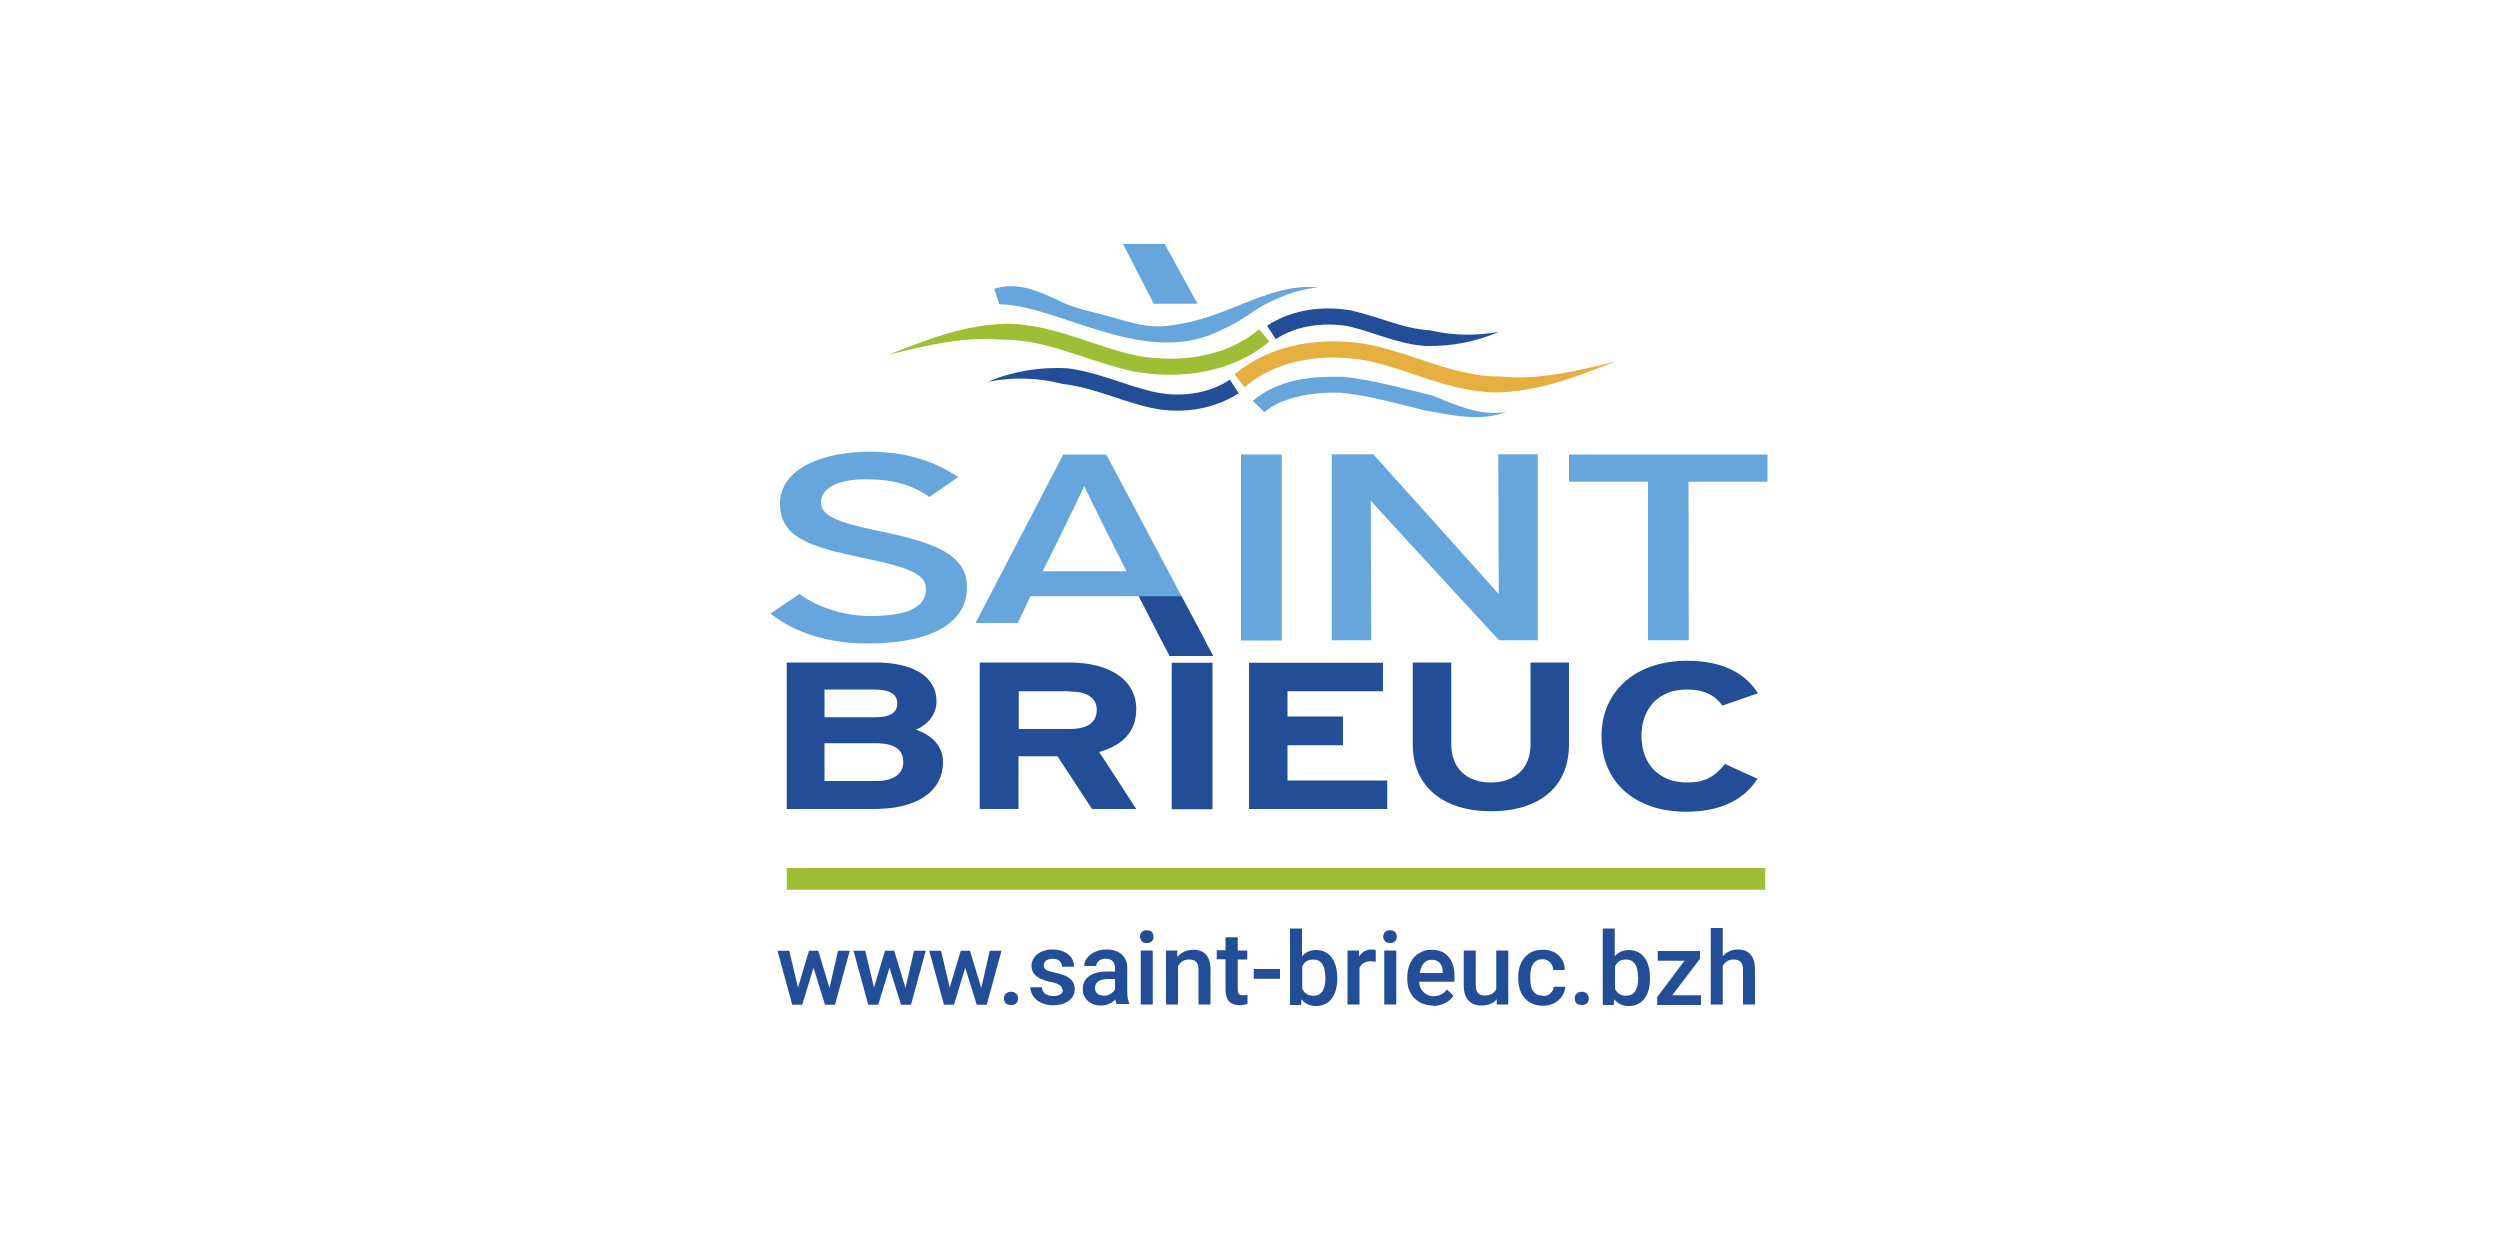 <?xml version="1.0" encoding="UTF-8"?> <svg xmlns="http://www.w3.org/2000/svg" id="Calque_1" data-name="Calque 1" viewBox="0 0 100 50"><defs><style> .cls-1 { fill: #244d98; } .cls-1, .cls-2, .cls-3, .cls-4 { stroke-width: 0px; } .cls-2 { fill: #67a6dd; } .cls-3 { fill: #e6af40; } .cls-4 { fill: #9fbe35; } </style></defs><path class="cls-2" d="M34.67,25.74c-1.58,0-2.94-.46-3.85-1.2l1.16-.78c.73.54,1.8.88,2.82.88,1.52,0,2.24-.36,2.24-1.08,0-.57-.64-.86-2.45-1.23-2.29-.47-3.39-.86-3.39-2.19s1.58-2.07,3.58-2.07c1.47,0,2.58.37,3.55,1.01l-1.15.8c-.68-.48-1.46-.71-2.53-.71-1.27,0-1.81.43-1.81.92s.49.78,2.37,1.16c2.14.45,3.47.91,3.47,2.24s-1.24,2.25-4.01,2.25"></path><path class="cls-2" d="M43.37,19.43c-.12.32-1.66,3.42-1.66,3.42h3.35s-1.57-3.1-1.69-3.42ZM46.46,25.61l-.9-1.76h-4.34l-.51,1.07h-1.69l3.51-6.74h1.72l3.95,7.43h-1.75,0Z"></path><rect class="cls-2" x="49.64" y="18.18" width="1.63" height="7.44"></rect><path class="cls-2" d="M59.96,25.61s-4.96-5.38-5.13-5.58c0,.28.02,5.58.02,5.58h-1.58v-7.44h1.66s4.86,5.4,5.02,5.59c0-.28-.02-5.59-.02-5.59h1.58v7.44h-1.55Z"></path><polygon class="cls-2" points="67.54 19.27 67.55 25.61 65.92 25.61 65.92 19.27 62.76 19.27 62.76 18.18 70.7 18.18 70.7 19.27 67.54 19.27"></polygon><path class="cls-1" d="M35.03,29.73h-2.05v1.51h2.05c.75,0,1.1-.3,1.1-.76,0-.5-.35-.75-1.1-.75M34.94,27.58h-1.96v1.11h2.04c.64,0,.87-.22.87-.55,0-.37-.28-.56-.95-.56M34.98,32.36h-3.51v-5.86h3.54c1.5,0,2.45.55,2.45,1.55,0,.51-.31.91-.82,1.14.62.21,1.08.64,1.08,1.28,0,1.23-1.09,1.89-2.75,1.89"></path><path class="cls-1" d="M42.77,27.65h-2.02v1.51h2.02c.72,0,1.1-.25,1.1-.76s-.42-.74-1.1-.74M43.68,32.36l-1.38-2.11h-1.56v2.11h-1.55v-5.86h3.6c1.46,0,2.66.61,2.66,1.86,0,.88-.5,1.43-1.48,1.72l1.48,2.28h-1.78,0Z"></path><rect class="cls-1" x="46.87" y="26.51" width="1.63" height="5.86"></rect><polygon class="cls-1" points="49.96 32.36 49.96 26.51 55.32 26.51 55.32 27.65 51.5 27.65 51.5 28.66 53.72 28.66 53.72 29.81 51.5 29.81 51.5 31.22 55.49 31.22 55.49 32.36 49.96 32.36"></polygon><path class="cls-1" d="M59.63,32.45c-1.86,0-3.12-.96-3.12-2.66v-3.29h1.54v3.27c0,.94.6,1.53,1.58,1.53s1.59-.58,1.59-1.51v-3.29h1.54v3.27c0,1.7-1.17,2.68-3.13,2.68"></path><path class="cls-1" d="M68.89,28.22c-.28-.4-.72-.64-1.41-.64-1.16,0-1.82.77-1.82,1.86s.67,1.86,1.83,1.86c.69,0,1.1-.23,1.51-.74l1.3.59c-.53.83-1.46,1.32-2.86,1.32-2.02,0-3.38-1.17-3.38-3.02s1.41-3.02,3.43-3.02c1.46,0,2.34.53,2.83,1.3l-1.44.5h.01Z"></path><polygon class="cls-1" points="45.55 23.85 47.26 23.85 48.53 26.24 46.78 26.24 45.55 23.85"></polygon><polygon class="cls-2" points="44.92 9.76 46.59 9.76 47.9 12.15 46.15 12.15 44.92 9.76"></polygon><path class="cls-3" d="M49.79,15.49l-.41-.51c1.5-1.27,3.58-1.53,5.42-1.19,1.85.4,3.46,1.29,5.22,1.27,1.51.15,3.07-.22,4.59-.6-1.5.59-3.05,1.21-4.77,1.24-1.9-.03-3.58-.97-5.24-1.29-1.68-.28-3.51-.04-4.81,1.07"></path><path class="cls-1" d="M51.04,13.58l-.36-.55c1-.66,2.24-.81,3.38-.61,1.16.27,2.07.73,3.13.79.89.21,1.83.24,2.77.06-.9.4-1.91.59-2.93.57-1.12-.07-2.19-.6-3.14-.8-.98-.15-2.04-.02-2.86.53"></path><path class="cls-2" d="M50.58,16.49l-.47-.46c1.11-.9,2.39-.98,3.63-.96,1.28.15,2.35.46,3.55.75.95.38,1.89.83,2.95.66-1.04.4-2.19.12-3.22-.06-1.07-.26-2.31-.61-3.37-.71-1.06-.04-2.34.15-3.07.77"></path><path class="cls-4" d="M50.35,13.15l.42.51c-1.5,1.27-3.58,1.53-5.42,1.2-1.85-.4-3.46-1.29-5.22-1.27-1.51-.15-3.07.22-4.59.6,1.5-.59,3.05-1.22,4.77-1.24,1.9.03,3.58.97,5.24,1.29,1.68.28,3.51.04,4.81-1.07"></path><path class="cls-1" d="M49.19,15.18l.36.55c-1.09.7-2.44.85-3.66.55-1.2-.3-2.25-.8-3.38-.92-.95-.25-1.98-.29-2.99-.09.98-.42,2.08-.6,3.18-.54,1.22.16,2.31.68,3.39.93,1.04.25,2.22.12,3.1-.47"></path><path class="cls-2" d="M39.97,12.17l-.2-.62c.94-.3,1.81.12,2.49.43.7.37,1.38.47,2.19.7.76.22,1.48.44,2.19.36.73-.08,1.49-.27,2.19-.54,1.13-.42,2.58-1.17,3.91-1-.69.05-1.35.29-1.97.59-.6.28-1.13.78-1.84,1.07-3.05,1.64-6.56-.97-8.97-.99"></path><rect class="cls-4" x="31.47" y="34.72" width="39.14" height=".87"></rect><g><path class="cls-1" d="M33.18,39.52l.34-1.49h.47l-.59,2.16h-.4l-.46-1.48-.45,1.48h-.4l-.59-2.16h.47l.35,1.47.44-1.47h.37l.45,1.49h0Z"></path><path class="cls-1" d="M36.22,39.52l.34-1.49h.47l-.59,2.16h-.4l-.46-1.48-.45,1.48h-.4l-.59-2.16h.47l.35,1.47.44-1.47h.37l.45,1.49h0Z"></path><path class="cls-1" d="M39.25,39.52l.34-1.49h.47l-.59,2.16h-.4l-.46-1.48-.45,1.48h-.4l-.59-2.16h.47l.35,1.47.44-1.47h.37l.45,1.49h0Z"></path><path class="cls-1" d="M40.44,39.67c.09,0,.16.03.21.08s.07.12.07.19-.02.14-.07.19c-.05.05-.12.07-.21.07s-.16-.02-.21-.07-.07-.11-.07-.19.02-.14.07-.19.12-.08.21-.08Z"></path><path class="cls-1" d="M42.49,39.6c0-.09-.04-.15-.11-.2-.07-.05-.19-.09-.35-.12s-.3-.08-.41-.13c-.24-.12-.36-.29-.36-.51,0-.19.08-.34.23-.47.16-.12.36-.19.6-.19.26,0,.47.06.63.19.16.13.24.29.24.5h-.48c0-.09-.03-.17-.1-.23s-.16-.09-.27-.09-.19.03-.26.07-.1.12-.1.2c0,.07.03.13.09.17s.19.08.38.12.34.09.45.15.19.13.24.21.08.18.08.29c0,.19-.08.35-.24.47-.16.12-.37.18-.63.18-.18,0-.33-.03-.47-.1-.14-.06-.25-.15-.32-.26s-.12-.23-.12-.36h.47c0,.11.05.2.13.26s.19.09.32.09.22-.02.29-.07c.07-.05.1-.11.1-.19l-.03.02Z"></path><path class="cls-1" d="M44.67,40.18s-.04-.11-.06-.2c-.15.16-.34.24-.57.24s-.39-.06-.53-.19-.2-.28-.2-.46c0-.23.09-.41.26-.53s.41-.18.73-.18h.3v-.14c0-.11-.03-.2-.09-.27s-.16-.1-.28-.1c-.11,0-.2.03-.27.08s-.11.13-.11.21h-.48c0-.12.04-.23.12-.33s.18-.18.32-.24.29-.09.45-.09c.25,0,.45.06.6.19.15.13.23.31.23.53v.97c0,.19.03.35.08.46v.03h-.49v.02ZM44.14,39.83c.1,0,.19-.02.27-.07s.15-.11.19-.19v-.41h-.26c-.18,0-.31.03-.4.09s-.14.15-.14.27c0,.09.03.17.09.22s.14.08.25.08h0Z"></path><path class="cls-1" d="M45.6,37.47c0-.07.02-.14.07-.19.05-.05.11-.07.2-.07s.16.02.2.07c.05.05.07.11.07.19s-.02.13-.07.18-.12.07-.2.07-.16-.02-.2-.07-.07-.11-.07-.18ZM46.11,40.18h-.48v-2.16h.48v2.16Z"></path><path class="cls-1" d="M47.09,38.03v.25c.17-.19.38-.29.64-.29.45,0,.68.26.69.77v1.42h-.48v-1.4c0-.14-.03-.24-.09-.3-.06-.07-.16-.1-.29-.1-.2,0-.34.09-.44.27v1.53h-.48v-2.16h.46-.01Z"></path><path class="cls-1" d="M49.51,37.5v.52h.38v.36h-.38v1.2c0,.08.02.14.05.18s.09.05.17.05c.06,0,.11,0,.17-.02v.37c-.11.03-.22.05-.32.05-.37,0-.56-.21-.56-.62v-1.22h-.35v-.36h.35v-.52h.49Z"></path><path class="cls-1" d="M51.2,39.15h-1.05v-.39h1.05v.39Z"></path><path class="cls-1" d="M53.49,39.14c0,.33-.07.6-.22.8-.15.2-.36.3-.62.3s-.45-.09-.59-.27l-.02.23h-.44v-3.06h.48v1.11c.14-.16.33-.25.56-.25.26,0,.47.1.62.29.15.2.23.47.23.82v.03h0ZM53.01,39.09c0-.23-.04-.41-.12-.53s-.2-.18-.36-.18c-.21,0-.36.09-.44.28v.89c.09.19.23.28.45.28.15,0,.27-.06.35-.17s.12-.28.13-.51v-.06h-.01Z"></path><path class="cls-1" d="M55.03,38.47c-.06-.01-.13-.02-.2-.02-.22,0-.37.09-.45.26v1.47h-.48v-2.16h.46v.24c.13-.19.29-.28.5-.28.07,0,.13,0,.17.03v.45h0Z"></path><path class="cls-1" d="M55.33,37.47c0-.07.02-.14.07-.19.05-.05.11-.07.2-.07s.16.02.2.07c.05.05.07.11.07.19s-.02.13-.07.18-.12.07-.2.07-.16-.02-.2-.07-.07-.11-.07-.18ZM55.85,40.18h-.48v-2.16h.48v2.16Z"></path><path class="cls-1" d="M57.33,40.22c-.31,0-.56-.1-.75-.29s-.29-.45-.29-.77v-.06c0-.22.04-.41.12-.58s.2-.3.35-.39c.15-.1.32-.14.5-.14.29,0,.52.09.68.28.16.19.24.45.24.8v.2h-1.41c0,.18.07.32.18.42.1.1.24.16.39.16.22,0,.4-.09.54-.27l.26.25c-.09.13-.2.23-.35.3-.14.07-.31.11-.48.11l.02-.02ZM57.27,38.39c-.13,0-.24.05-.32.14s-.13.22-.16.39h.92v-.04c0-.16-.05-.29-.13-.37-.07-.08-.18-.12-.31-.12h0Z"></path><path class="cls-1" d="M59.87,39.97c-.14.17-.34.25-.61.25-.23,0-.41-.07-.53-.21s-.18-.33-.18-.59v-1.4h.48v1.39c0,.27.11.41.34.41s.39-.08.48-.25v-1.55h.48v2.16h-.46v-.21h0Z"></path><path class="cls-1" d="M61.72,39.84c.12,0,.22-.03.3-.11.08-.07.12-.16.13-.26h.46c0,.13-.05.26-.13.38-.08.12-.18.21-.32.28-.13.07-.28.1-.44.1-.3,0-.54-.1-.72-.29-.18-.2-.27-.47-.27-.81v-.05c0-.33.09-.59.26-.79.18-.2.41-.3.72-.3.26,0,.47.07.63.22s.25.35.25.59h-.46c0-.12-.05-.22-.13-.31-.08-.08-.18-.12-.3-.12-.16,0-.28.06-.36.17-.09.11-.13.29-.13.52v.08c0,.23.04.41.13.52.08.11.21.17.37.17h.01Z"></path><path class="cls-1" d="M63.27,39.67c.09,0,.16.03.21.08s.07.12.07.19-.02.14-.07.19c-.05.05-.12.07-.21.07s-.16-.02-.21-.07-.07-.11-.07-.19.02-.14.07-.19.12-.08.21-.08Z"></path><path class="cls-1" d="M66,39.14c0,.33-.07.6-.22.8-.15.2-.36.3-.62.3s-.45-.09-.59-.27l-.02.23h-.44v-3.06h.48v1.11c.14-.16.33-.25.56-.25.26,0,.47.1.62.29.15.2.23.47.23.82v.03h0ZM65.52,39.09c0-.23-.04-.41-.12-.53s-.2-.18-.36-.18c-.21,0-.36.09-.44.28v.89c.09.19.23.28.45.28.15,0,.27-.06.35-.17s.12-.28.13-.51v-.06h-.01Z"></path><path class="cls-1" d="M66.89,39.81h1.15v.39h-1.75v-.32l1.09-1.45h-1.07v-.39h1.69v.31l-1.11,1.46h0Z"></path><path class="cls-1" d="M68.9,38.26c.16-.18.36-.28.6-.28.46,0,.69.26.7.79v1.41h-.48v-1.39c0-.15-.03-.25-.1-.32-.06-.06-.16-.09-.28-.09-.19,0-.34.09-.43.26v1.54h-.48v-3.06h.48v1.14h-.01Z"></path></g></svg> 